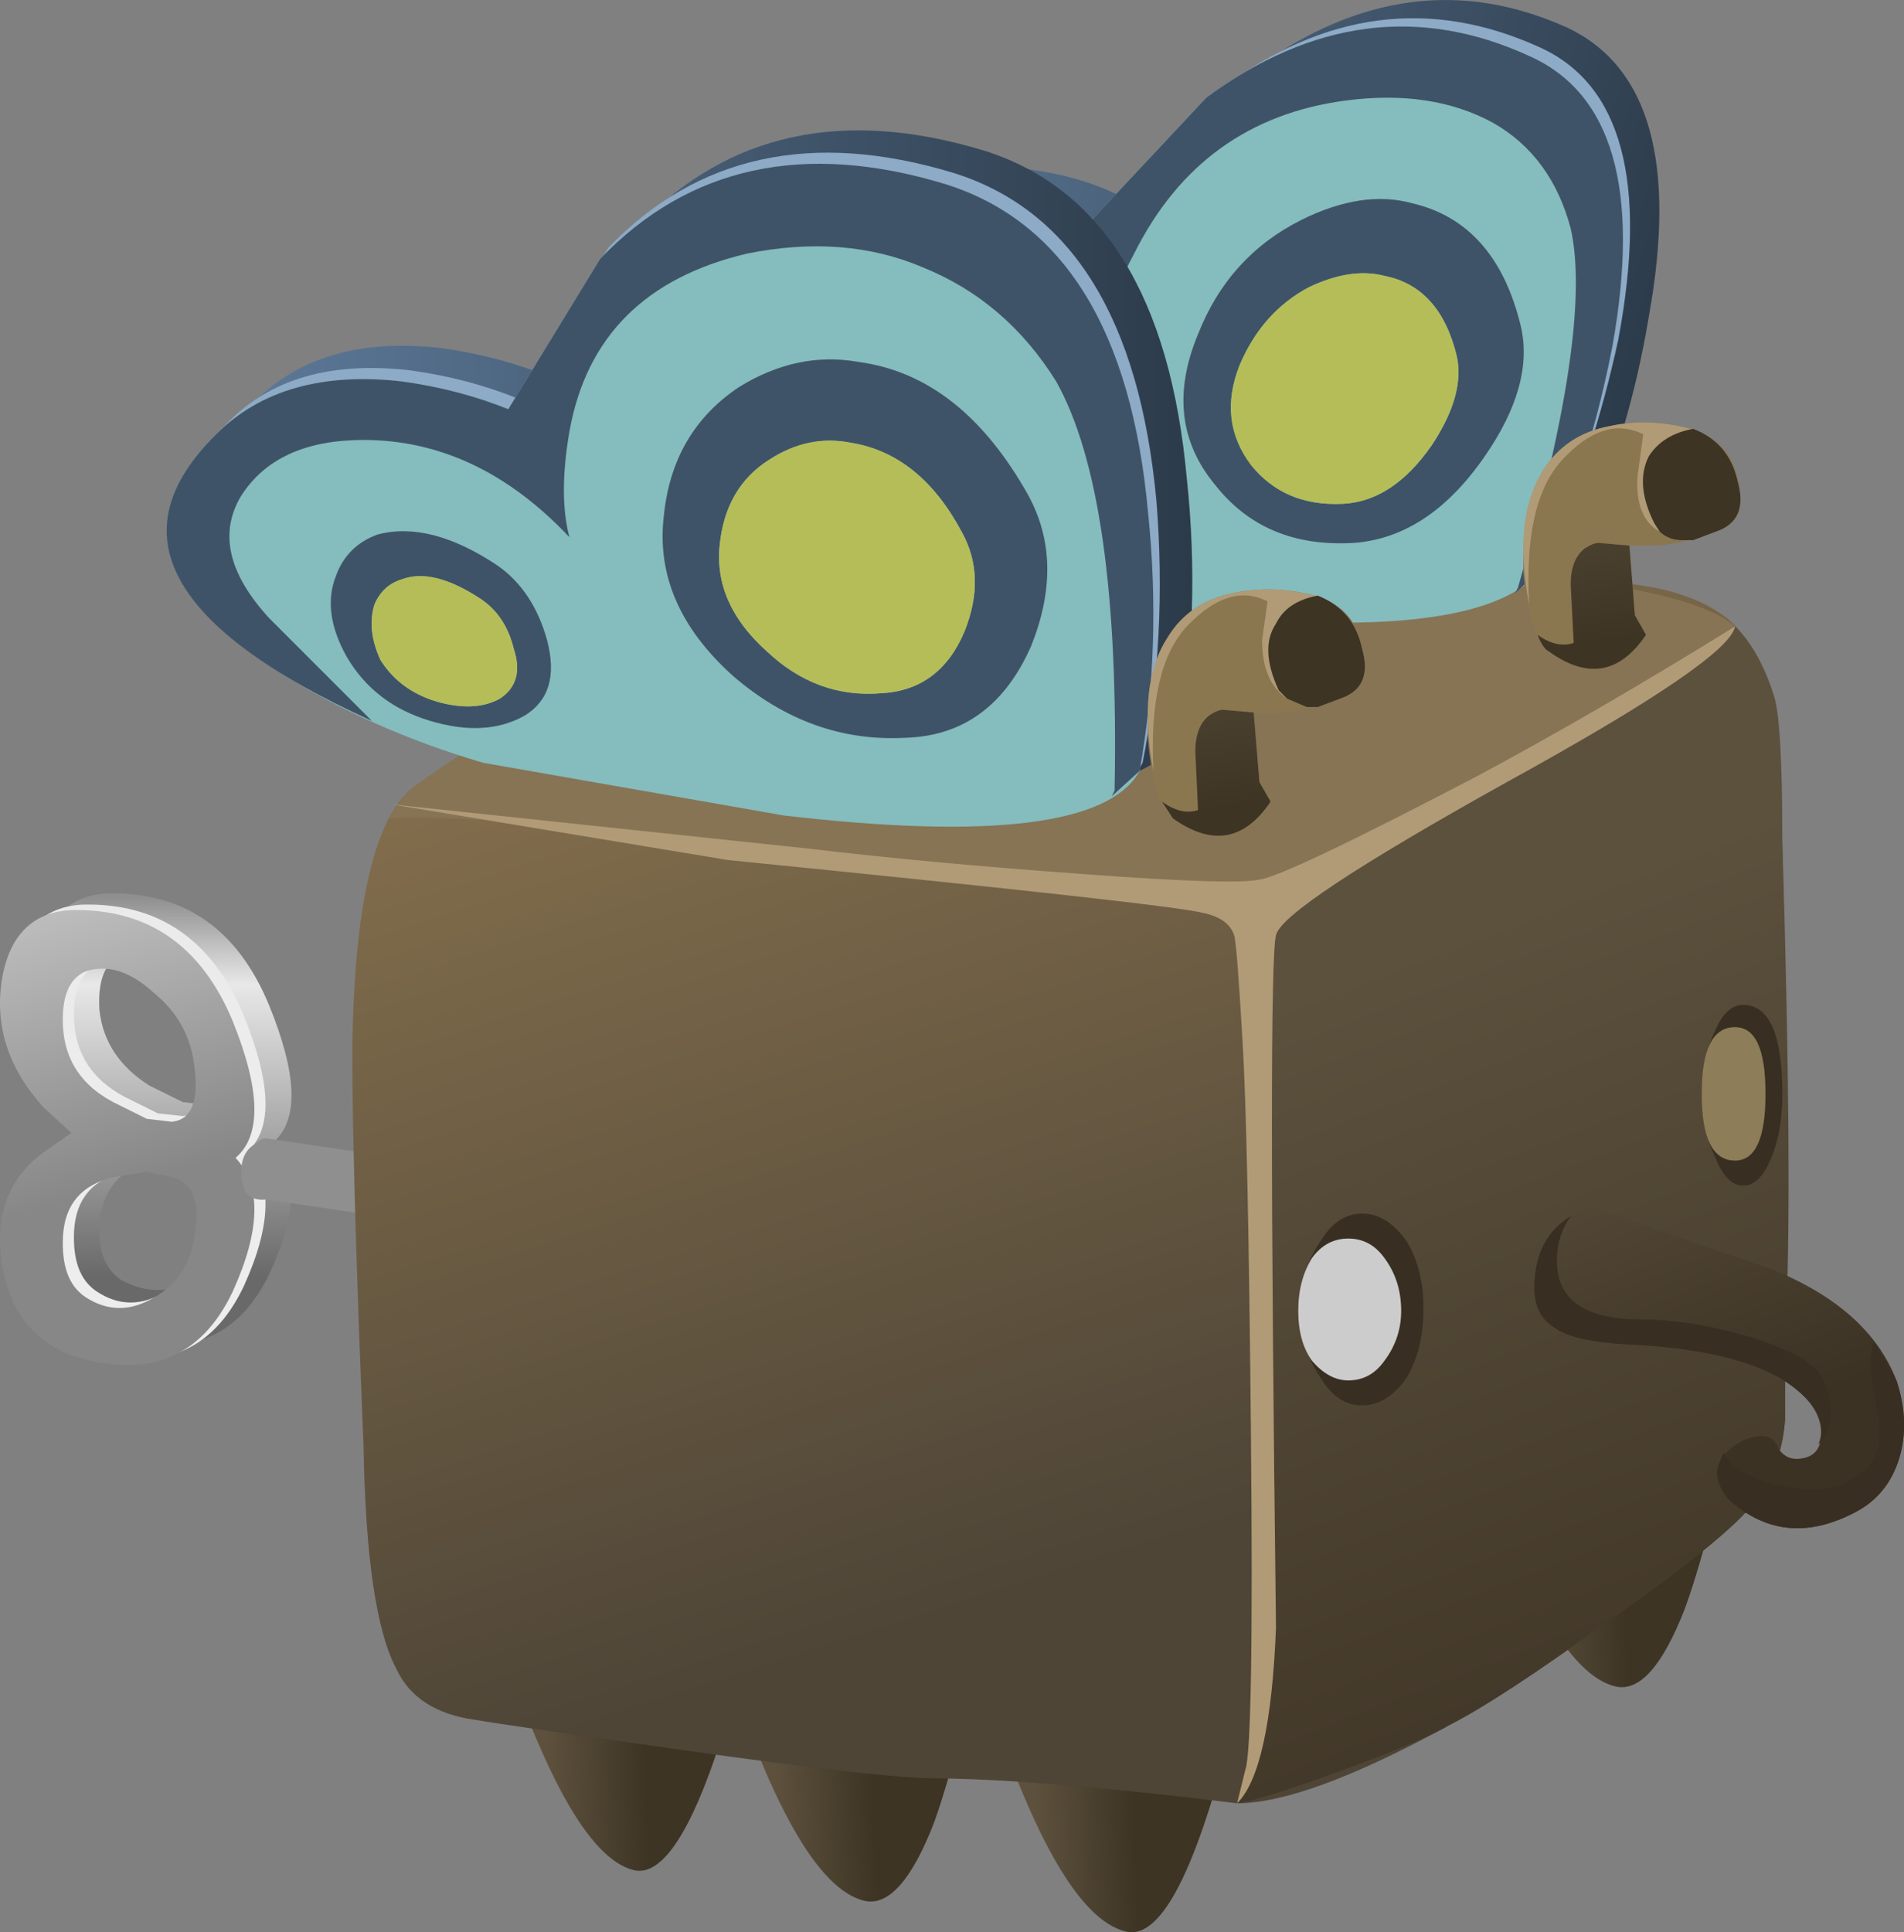 <?xml version="1.0" encoding="UTF-8"?>
<svg version="1.1" viewBox="0 0 34.223 34.718" xml:space="preserve" xmlns="http://www.w3.org/2000/svg">
  <rect x="0" y="0" width="34.223" height="34.718" fill="#808080" stroke="none"/>
  <defs>
    <linearGradient id="ag" x1="9.209" x2="16.034" y1="-16346" y2="-16346" gradientTransform="matrix(0 -.8 .8 -8e-4 13079 9.191)" gradientUnits="userSpaceOnUse">
      <stop stop-color="#8f8f8f" offset="0"/>
      <stop stop-color="#e8e8e8" offset=".228"/>
      <stop stop-color="#696969" offset="1"/>
    </linearGradient>
    <linearGradient id="aa" x1="-1918.7" x2="-1909.5" y1="-13811" y2="-13811" gradientTransform="matrix(.218 -.77 .77 .218 11049 1550.3)" gradientUnits="userSpaceOnUse">
      <stop stop-color="#e8e8e8" offset="0"/>
      <stop stop-color="#ededed" offset="1"/>
    </linearGradient>
    <linearGradient id="u" x1="-1918.7" x2="-1909.5" y1="-13811" y2="-13811" gradientTransform="matrix(.218 -.77 .77 .218 11049 1550.2)" gradientUnits="userSpaceOnUse">
      <stop stop-color="#e8e8e8" offset="0"/>
      <stop stop-color="#878787" offset="1"/>
    </linearGradient>
    <linearGradient id="o" x1="1518.3" x2="1519.7" y1="-17615" y2="-17615" gradientTransform="matrix(-.136 -.788 .788 -.136 14098 -1195.3)" gradientUnits="userSpaceOnUse">
      <stop stop-color="#8f8f8f" offset="0"/>
      <stop stop-color="#e8e8e8" offset=".228"/>
      <stop stop-color="#696969" offset="1"/>
    </linearGradient>
    <linearGradient id="ao" x1="360.37" x2="362.12" y1="319.18" y2="319.18" gradientTransform="matrix(.799 .034 -.034 .799 -269.21 -264.73)" gradientUnits="userSpaceOnUse">
      <stop stop-color="#5d513d" offset="0"/>
      <stop stop-color="#3d3424" offset="1"/>
    </linearGradient>
    <linearGradient id="an" x1="364.44" x2="366.19" y1="318.45" y2="318.45" gradientTransform="matrix(.799 .034 -.034 .799 -269.21 -264.73)" gradientUnits="userSpaceOnUse">
      <stop stop-color="#5d513d" offset="0"/>
      <stop stop-color="#3d3424" offset="1"/>
    </linearGradient>
    <linearGradient id="am" x1="369.11" x2="370.86" y1="317.67" y2="317.67" gradientTransform="matrix(.799 .034 -.034 .799 -269.21 -264.73)" gradientUnits="userSpaceOnUse">
      <stop stop-color="#5d513d" offset="0"/>
      <stop stop-color="#3d3424" offset="1"/>
    </linearGradient>
    <linearGradient id="al" x1="369.35" x2="371.1" y1="323.24" y2="323.24" gradientTransform="matrix(.799 .034 -.034 .799 -269.21 -264.73)" gradientUnits="userSpaceOnUse">
      <stop stop-color="#5d513d" offset="0"/>
      <stop stop-color="#3d3424" offset="1"/>
    </linearGradient>
    <linearGradient id="ak" x1="373.42" x2="375.17" y1="322.49" y2="322.49" gradientTransform="matrix(.799 .034 -.034 .799 -269.21 -264.73)" gradientUnits="userSpaceOnUse">
      <stop stop-color="#5d513d" offset="0"/>
      <stop stop-color="#3d3424" offset="1"/>
    </linearGradient>
    <linearGradient id="aj" x1="378.09" x2="379.85" y1="321.72" y2="321.72" gradientTransform="matrix(.799 .034 -.034 .799 -269.21 -264.73)" gradientUnits="userSpaceOnUse">
      <stop stop-color="#5d513d" offset="0"/>
      <stop stop-color="#3d3424" offset="1"/>
    </linearGradient>
    <linearGradient id="ai" x1="-2105" x2="-2085.8" y1="-13438" y2="-13438" gradientTransform="matrix(.245 -.761 .761 .245 10762 1713)" gradientUnits="userSpaceOnUse">
      <stop stop-color="#89734f" offset="0"/>
      <stop stop-color="#4e4537" offset="1"/>
    </linearGradient>
    <linearGradient id="ah" x1="-2367.8" x2="-2350.8" y1="-12873" y2="-12873" gradientTransform="matrix(.286 -.747 .747 .286 10314 1927.2)" gradientUnits="userSpaceOnUse">
      <stop stop-color="#5c513d" offset="0"/>
      <stop stop-color="#3c3224" offset="1"/>
    </linearGradient>
    <linearGradient id="af" x1="-2361.5" x2="-2354.5" y1="-12866" y2="-12866" gradientTransform="matrix(.286 -.747 .747 .286 10311 1928.8)" gradientUnits="userSpaceOnUse">
      <stop stop-color="#5c513d" offset="0"/>
      <stop stop-color="#3c3224" offset="1"/>
    </linearGradient>
    <clipPath id="ba">
      <path d="m24.629 18.809c-0.082-0.265-0.695-0.48-1.84-0.64-1.148-0.16-2.535-0.227-4.16-0.199-1.789 0.027-3.32 0.16-4.602 0.402-1.254 0.238-1.824 0.504-1.718 0.797 0.132 0.269 0.894 0.48 2.277 0.64 1.414 0.161 2.988 0.2 4.723 0.122 1.574-0.055 2.879-0.2 3.918-0.442 1.015-0.211 1.48-0.437 1.402-0.68z"/>
    </clipPath>
    <clipPath id="az">
      <path d="m-2319.8-1388.2h16.837v37.905h-16.837v-37.905z"/>
    </clipPath>
    <radialGradient id="h" cx="-2311.2" cy="-1366.9" r="8.715" gradientUnits="userSpaceOnUse">
      <stop stop-color="#fff" stop-opacity=".549" offset="0"/>
      <stop stop-color="#fff" stop-opacity="0" offset=".867"/>
      <stop stop-color="#fff" stop-opacity="0" offset="1"/>
    </radialGradient>
    <mask id="n">
      
        <g clip-path="url(#az)">
          <path d="m-2319.8-1388.2h16.837v37.905h-16.837v-37.905z" fill="url(#h)"/>
        </g>
      
    </mask>
    <radialGradient id="g" cx="-2311.2" cy="-1366.9" r="8.715" gradientUnits="userSpaceOnUse">
      <stop offset="0"/>
      <stop offset=".867"/>
      <stop offset="1"/>
    </radialGradient>
    <linearGradient id="ae" x1="-2217.1" x2="-2200.9" y1="-720.89" y2="-720.89" gradientTransform="matrix(.797 -.068 .235 .783 1947.3 437.73)" gradientUnits="userSpaceOnUse">
      <stop stop-color="#5e7b9b" offset="0"/>
      <stop stop-color="#2c3b4a" offset="1"/>
    </linearGradient>
    <clipPath id="ay">
      <path d="m23.188 22.809c-0.215-1.117-0.547-2.183-1-3.199-0.559-0.718-2.161-0.945-4.801-0.679l-3.801 0.601c-1.094 0.32-2.024 0.774-2.797 1.36-1.519 1.117-1.402 2.265 0.359 3.437 0.879 0.563 1.879 0.75 3 0.563 0.559-0.083 1.028-0.227 1.399-0.442l1.801 1.922c1.519 1.117 3.066 1.32 4.64 0.598 1.2-0.532 1.598-1.918 1.2-4.161z"/>
    </clipPath>
    <clipPath id="ax">
      <path d="m-2847.5-10042h18.267v21.792h-18.267v-21.792z"/>
    </clipPath>
    <linearGradient id="ad" x1="-2844.3" x2="-2835.5" y1="-10031" y2="-10031" gradientUnits="userSpaceOnUse">
      <stop stop-color="#fff" stop-opacity=".478" offset="0"/>
      <stop stop-color="#fff" stop-opacity="0" offset="1"/>
    </linearGradient>
    <mask id="m">
      
        <g clip-path="url(#ax)">
          <path d="m-2847.5-10042h18.267v21.792h-18.267v-21.792z" fill="url(#ad)"/>
        </g>
      
    </mask>
    <linearGradient id="ac" x1="-2844.3" x2="-2835.5" y1="-10031" y2="-10031" gradientUnits="userSpaceOnUse">
      <stop stop-color="#fff" offset="0"/>
      <stop stop-color="#fff" offset="1"/>
    </linearGradient>
    <clipPath id="aw">
      <path d="m24.867 18.649c0-0.293-0.238-0.547-0.719-0.757-0.48-0.188-1.066-0.282-1.761-0.282-0.692 0-1.278 0.094-1.758 0.282-0.481 0.21-0.723 0.464-0.723 0.757 0 0.27 0.242 0.508 0.723 0.723 0.48 0.184 1.066 0.277 1.758 0.277 0.695 0 1.281-0.093 1.761-0.277 0.481-0.215 0.719-0.453 0.719-0.723z"/>
    </clipPath>
    <clipPath id="av">
      <path d="m17.765-6.699h7.5v9.08h-7.5v-9.08z"/>
    </clipPath>
    <radialGradient id="f" cx="22" cy="-3.3" r="3.087" gradientUnits="userSpaceOnUse">
      <stop stop-color="#fff" stop-opacity=".377" offset="0"/>
      <stop stop-color="#fff" stop-opacity="0" offset=".867"/>
      <stop stop-color="#fff" stop-opacity="0" offset="1"/>
    </radialGradient>
    <mask id="l">
      
        <g clip-path="url(#av)">
          <path d="m17.765-6.699h7.5v9.08h-7.5v-9.08z" fill="url(#f)"/>
        </g>
      
    </mask>
    <radialGradient id="e" cx="22" cy="-3.3" r="3.087" gradientUnits="userSpaceOnUse">
      <stop offset="0"/>
      <stop offset=".867"/>
      <stop offset="1"/>
    </radialGradient>
    <linearGradient id="ab" x1="-1065.7" x2="-1060.2" y1="-15094" y2="-15094" gradientTransform="matrix(.113 -.792 .792 .113 12098 877.61)" gradientUnits="userSpaceOnUse">
      <stop stop-color="#8a7750" offset="0"/>
      <stop stop-color="#4f4737" offset="1"/>
    </linearGradient>
    <linearGradient id="z" x1="-1088.6" x2="-1086" y1="-15062" y2="-15062" gradientTransform="matrix(.115 -.792 .792 .115 12074 896.17)" gradientUnits="userSpaceOnUse">
      <stop stop-color="#5d513d" offset="0"/>
      <stop stop-color="#3d3424" offset="1"/>
    </linearGradient>
    <linearGradient id="y" x1="-1068.1" x2="-1063.8" y1="-15089" y2="-15089" gradientTransform="matrix(.113 -.792 .792 .113 12094 881.13)" gradientUnits="userSpaceOnUse">
      <stop stop-color="#5d513d" offset="0"/>
      <stop stop-color="#3d3424" offset="1"/>
    </linearGradient>
    <linearGradient id="x" x1="512.77" x2="515.72" y1="-16800" y2="-16800" gradientTransform="matrix(-.047 -.799 .799 -.047 13460 -376.62)" gradientUnits="userSpaceOnUse">
      <stop stop-color="#ccc" offset="0"/>
      <stop stop-color="#8d7d58" offset=".859"/>
      <stop stop-color="#8d7d58" offset="1"/>
    </linearGradient>
    <linearGradient id="w" x1="545.68" x2="548.44" y1="-16826" y2="-16826" gradientTransform="matrix(-.051 -.798 .798 -.051 13486 -406.41)" gradientUnits="userSpaceOnUse">
      <stop stop-color="#ccc" offset="0"/>
      <stop stop-color="#8d7d58" offset=".859"/>
      <stop stop-color="#8d7d58" offset="1"/>
    </linearGradient>
    <clipPath id="au">
      <path d="m19.789 15.731c-0.027-0.293-0.723-0.507-2.082-0.64s-3.012-0.149-4.961-0.039c-1.891 0.105-3.519 0.293-4.879 0.558-1.359 0.266-2.039 0.547-2.039 0.84 0.027 0.293 0.719 0.508 2.078 0.641 1.364 0.133 3.016 0.148 4.961 0.039 1.922-0.106 3.563-0.293 4.922-0.559 1.359-0.269 2.023-0.547 2-0.84z"/>
    </clipPath>
    <clipPath id="at">
      <path d="m-400.24-444.39h18.916v31.133h-18.916v-31.133z"/>
    </clipPath>
    <radialGradient id="d" cx="-390.34" cy="-427.43" r="8.725" gradientUnits="userSpaceOnUse">
      <stop stop-color="#fff" stop-opacity=".549" offset="0"/>
      <stop stop-color="#fff" stop-opacity="0" offset=".867"/>
      <stop stop-color="#fff" stop-opacity="0" offset="1"/>
    </radialGradient>
    <mask id="k">
      
        <g clip-path="url(#at)">
          <path d="m-400.24-444.39h18.916v31.133h-18.916v-31.133z" fill="url(#d)"/>
        </g>
      
    </mask>
    <radialGradient id="c" cx="-390.34" cy="-427.43" r="8.725" gradientUnits="userSpaceOnUse">
      <stop offset="0"/>
      <stop offset=".867"/>
      <stop offset="1"/>
    </radialGradient>
    <linearGradient id="v" x1="-2.237" x2="15.438" y1="-.194" y2="-.194" gradientTransform="matrix(.8 0 0 .8 4.788 21.291)" gradientUnits="userSpaceOnUse">
      <stop stop-color="#5e7b9b" offset="0"/>
      <stop stop-color="#2c3b4a" offset="1"/>
    </linearGradient>
    <clipPath id="as">
      <path d="m6.949 16.809c-1.094 0.321-2.082 0.762-2.961 1.321-1.761 1.121-2.054 2.254-0.879 3.402 0.637 0.637 1.532 0.891 2.68 0.758 0.559-0.078 1.066-0.215 1.52-0.398l1.32 2.16c1.277 1.332 2.933 1.691 4.957 1.078 1.707-0.531 2.684-2.106 2.922-4.719 0.133-1.281 0.094-2.519-0.121-3.719-0.426-0.773-2.133-0.988-5.117-0.64l-4.321 0.757z"/>
    </clipPath>
    <clipPath id="ar">
      <path d="m-3357.5-9074.5h21.69v22.372h-21.69v-22.372z"/>
    </clipPath>
    <linearGradient id="t" x1="-3352.8" x2="-3342.5" y1="-9063.2" y2="-9063.2" gradientUnits="userSpaceOnUse">
      <stop stop-color="#fff" stop-opacity=".478" offset="0"/>
      <stop stop-color="#fff" stop-opacity="0" offset="1"/>
    </linearGradient>
    <mask id="j">
      
        <g clip-path="url(#ar)">
          <path d="m-3357.5-9074.5h21.69v22.372h-21.69v-22.372z" fill="url(#t)"/>
        </g>
      
    </mask>
    <linearGradient id="s" x1="-3352.8" x2="-3342.5" y1="-9063.2" y2="-9063.2" gradientUnits="userSpaceOnUse">
      <stop stop-color="#fff" offset="0"/>
      <stop stop-color="#fff" offset="1"/>
    </linearGradient>
    <clipPath id="aq">
      <path d="m19.469 16.251c0-0.293-0.242-0.535-0.723-0.719-0.476-0.215-1.066-0.32-1.758-0.32-0.668 0-1.254 0.105-1.761 0.32-0.481 0.184-0.719 0.426-0.719 0.719 0 0.266 0.238 0.508 0.719 0.719 0.48 0.187 1.066 0.281 1.761 0.281 0.692 0 1.282-0.094 1.758-0.281 0.481-0.211 0.723-0.453 0.723-0.719z"/>
    </clipPath>
    <clipPath id="ap">
      <path d="m11.515-10.911h7.5v9.08h-7.5v-9.08z"/>
    </clipPath>
    <radialGradient id="b" cx="15.25" cy="-6.3" r="3.087" gradientUnits="userSpaceOnUse">
      <stop stop-color="#fff" stop-opacity=".377" offset="0"/>
      <stop stop-color="#fff" stop-opacity="0" offset=".867"/>
      <stop stop-color="#fff" stop-opacity="0" offset="1"/>
    </radialGradient>
    <mask id="i">
      
        <g clip-path="url(#ap)">
          <path d="m11.515-10.911h7.5v9.08h-7.5v-9.08z" fill="url(#b)"/>
        </g>
      
    </mask>
    <radialGradient id="a" cx="15.25" cy="-6.3" r="3.087" gradientUnits="userSpaceOnUse">
      <stop offset="0"/>
      <stop offset=".867"/>
      <stop offset="1"/>
    </radialGradient>
    <linearGradient id="r" x1="-1063.7" x2="-1058.2" y1="-15101" y2="-15101" gradientTransform="matrix(.113 -.792 .792 .113 12098 877.61)" gradientUnits="userSpaceOnUse">
      <stop stop-color="#8a7750" offset="0"/>
      <stop stop-color="#4f4737" offset="1"/>
    </linearGradient>
    <linearGradient id="q" x1="-1086.6" x2="-1084" y1="-15069" y2="-15069" gradientTransform="matrix(.115 -.792 .792 .115 12074 896.17)" gradientUnits="userSpaceOnUse">
      <stop stop-color="#5d513d" offset="0"/>
      <stop stop-color="#3d3424" offset="1"/>
    </linearGradient>
    <linearGradient id="p" x1="-1066.1" x2="-1061.8" y1="-15096" y2="-15096" gradientTransform="matrix(.113 -.792 .792 .113 12094 881.13)" gradientUnits="userSpaceOnUse">
      <stop stop-color="#5d513d" offset="0"/>
      <stop stop-color="#3d3424" offset="1"/>
    </linearGradient>
  </defs>
  <g transform="matrix(1.25 0 0 -1.25 0 34.718)">
    
      
        
          
            <path d="m3.348 10.212c0.054 0.48-0.067 0.785-0.36 0.918l-0.359 0.039c-0.188 0-0.348-0.024-0.481-0.078-0.425-0.133-0.668-0.426-0.718-0.879-0.028-0.403 0.078-0.68 0.316-0.84 0.348-0.188 0.695-0.188 1.043 0 0.32 0.187 0.508 0.465 0.559 0.84zm-2.762 3.719c0.082 0.64 0.402 0.972 0.961 1 1.094 0.027 1.867-0.508 2.32-1.602 0.403-0.984 0.43-1.637 0.082-1.957 0.348-0.43 0.321-1.066-0.082-1.922-0.453-0.933-1.226-1.226-2.32-0.879-0.559 0.188-0.879 0.613-0.961 1.278-0.106 0.695 0.094 1.226 0.602 1.601l0.359 0.281-0.359 0.36c-0.508 0.558-0.708 1.172-0.602 1.84zm2.762-1.2c-0.051 0.399-0.239 0.735-0.559 1-0.348 0.321-0.695 0.426-1.043 0.321-0.238-0.11-0.344-0.375-0.316-0.801 0.05-0.453 0.293-0.813 0.718-1.082l0.481-0.238 0.359-0.039c0.293 0.027 0.414 0.304 0.36 0.839z" fill="url(#ag)" fill-rule="evenodd"/>
          
        
      
      
        
          
            <path d="m1.789 10.931c-0.453-0.106-0.695-0.387-0.723-0.84-0.023-0.426 0.082-0.719 0.321-0.879 0.32-0.215 0.656-0.215 1 0 0.32 0.183 0.508 0.465 0.562 0.84 0.078 0.48-0.027 0.773-0.32 0.879l-0.359 0.078-0.481-0.078zm-1.601 2.839c0.109 0.641 0.441 0.973 1 1 1.093 0.028 1.867-0.507 2.32-1.601 0.398-0.985 0.414-1.637 0.039-1.957 0.375-0.403 0.359-1.043-0.039-1.922-0.453-0.961-1.227-1.266-2.32-0.918-0.559 0.211-0.895 0.652-1 1.316-0.106 0.696 0.093 1.231 0.601 1.602l0.399 0.281-0.399 0.36c-0.508 0.558-0.707 1.171-0.601 1.839zm1.199 0.118c-0.239-0.106-0.344-0.371-0.321-0.797 0.028-0.481 0.27-0.84 0.723-1.082l0.481-0.239 0.359-0.039c0.293 0.024 0.398 0.305 0.32 0.84-0.054 0.399-0.242 0.731-0.562 1-0.344 0.317-0.68 0.426-1 0.317z" fill="url(#aa)" fill-rule="evenodd"/>
          
        
      
      
        
          
            <path d="m1.629 10.852c-0.453-0.109-0.695-0.386-0.723-0.843-0.023-0.426 0.082-0.719 0.321-0.879 0.32-0.211 0.656-0.211 1 0 0.32 0.187 0.507 0.469 0.562 0.84 0.106 0.507 0 0.8-0.32 0.882l-0.36 0.079-0.48-0.079zm-1.602 2.84c0.106 0.637 0.442 0.973 1 1 1.094 0.024 1.868-0.508 2.321-1.601 0.398-0.989 0.414-1.641 0.039-1.961 0.375-0.399 0.359-1.039-0.039-1.918-0.453-0.961-1.227-1.27-2.321-0.922-0.558 0.215-0.894 0.652-1 1.32-0.105 0.696 0.094 1.227 0.602 1.602l0.398 0.277-0.398 0.363c-0.508 0.559-0.707 1.172-0.602 1.84zm2.762-1.203c-0.055 0.403-0.242 0.735-0.562 1-0.344 0.32-0.68 0.43-1 0.32-0.239-0.105-0.344-0.371-0.321-0.8 0.028-0.477 0.27-0.84 0.723-1.078l0.48-0.239 0.36-0.043c0.293 0.028 0.398 0.309 0.32 0.84z" fill="url(#u)" fill-rule="evenodd"/>
          
        
      
      
        
          
            <path d="m8.148 9.892-4.32 0.64c-0.242-0.027-0.359 0.106-0.359 0.399 0 0.187 0.066 0.32 0.199 0.398 0.055 0.055 0.105 0.082 0.16 0.082l4.32-0.641v-0.878z" fill="url(#o)" fill-rule="evenodd"/>
          
        
      
      
        
          
            <path d="m7.066 4.571 3.723-0.281c-0.586-2.398-1.148-3.531-1.68-3.398-0.64 0.16-1.32 1.386-2.043 3.679z" fill="url(#ao)" fill-rule="evenodd"/>
          
        
      
      
        
          
            <path d="m10.348 4.13 3.718-0.278c-0.265-1.093-0.48-1.855-0.636-2.281-0.321-0.828-0.657-1.199-1-1.121-0.668 0.16-1.364 1.387-2.082 3.68z" fill="url(#an)" fill-rule="evenodd"/>
          
        
      
      
        
          
            <path d="m14.109 3.649 3.719-0.238c-0.558-2.402-1.105-3.535-1.64-3.402-0.668 0.16-1.36 1.375-2.079 3.64z" fill="url(#am)" fill-rule="evenodd"/>
          
        
      
      
        
          
            <path d="m14.109 8.13 3.719-0.278c-0.266-1.093-0.48-1.855-0.64-2.281-0.321-0.828-0.653-1.199-1-1.121-0.668 0.16-1.36 1.387-2.079 3.68z" fill="url(#al)" fill-rule="evenodd"/>
          
        
      
      
        
          
            <path d="m17.387 7.649 3.761-0.238c-0.293-1.148-0.519-1.906-0.679-2.281-0.321-0.824-0.657-1.199-1-1.121-0.668 0.16-1.36 1.375-2.082 3.64z" fill="url(#ak)" fill-rule="evenodd"/>
          
        
      
      
        
          
            <path d="m21.148 7.212 3.719-0.281c-0.265-1.094-0.48-1.852-0.64-2.282-0.321-0.824-0.653-1.199-1-1.117-0.665 0.16-1.36 1.387-2.079 3.68z" fill="url(#aj)" fill-rule="evenodd"/>
          
        
      
      
        
          
            <path d="m18.188 19.931c2.507-0.348 4.054-0.52 4.64-0.52 0.879 0 1.547-0.172 2-0.519 0.293-0.243 0.52-0.614 0.68-1.122 0.078-0.347 0.133-1.867 0.16-4.558 0.027-2.453 0.027-4.016 0-4.68v-1.16c-0.027-0.402-0.148-0.762-0.359-1.082-0.215-0.348-0.934-0.945-2.161-1.801-1.066-0.773-1.839-1.277-2.32-1.519-1.359-0.746-2.375-1.118-3.039-1.118-1.949 0.239-3.441 0.36-4.48 0.36-0.614 0.027-1.762 0.16-3.442 0.398-1.707 0.242-2.719 0.387-3.039 0.442-0.558 0.078-0.933 0.32-1.121 0.718-0.293 0.536-0.453 1.614-0.48 3.239-0.106 2.59-0.161 4.48-0.161 5.683 0.028 2.133 0.336 3.399 0.922 3.797 0.692 0.508 1.918 1.227 3.68 2.16 2.027 1.121 3.32 1.696 3.879 1.723 0.746 0.023 2.293-0.121 4.641-0.441z" fill="url(#ai)" fill-rule="evenodd"/>
          
        
      
      
        
          
            <path d="m25.508 17.77c0.078-0.214 0.121-0.906 0.121-2.078 0.105-3.468 0.117-5.855 0.039-7.16v-1.16c-0.027-0.402-0.148-0.762-0.359-1.082-0.215-0.348-0.934-0.945-2.161-1.801-1.066-0.773-1.839-1.277-2.32-1.519-0.215-0.133-0.719-0.348-1.519-0.641-0.801-0.293-1.309-0.453-1.52-0.477 0.238 0.477 0.359 1.051 0.359 1.719l-0.082 11.199 0.082 0.122c0.133 0.16 0.852 0.558 2.161 1.199 1.492 0.718 2.437 1.215 2.839 1.48 1.122 0.719 1.719 1.121 1.801 1.199 0.239-0.238 0.426-0.574 0.559-1z" fill="url(#ah)" fill-rule="evenodd"/>
          
        
      
      <path d="m23.707 17.809c-0.398-0.238-1.426-0.773-3.078-1.597-1.52-0.723-2.348-1.16-2.481-1.32-0.746 0.05-3.082 0.292-7 0.718-2.988 0.321-4.839 0.453-5.562 0.399 0.137 0.215 0.269 0.375 0.402 0.48 0.692 0.508 1.918 1.227 3.68 2.16 2.027 1.121 3.32 1.696 3.879 1.723 1.84 0.078 4.933-0.242 9.281-0.961 1.121-0.16 1.824-0.375 2.121-0.641-0.297-0.293-0.707-0.613-1.242-0.961z" fill="#877454" fill-rule="evenodd"/>
      
        
          
            <path d="m27.27 7.931c0.132-0.399 0.144-0.774 0.039-1.122-0.106-0.343-0.309-0.597-0.602-0.757-0.691-0.375-1.305-0.321-1.84 0.16-0.215 0.238-0.238 0.453-0.078 0.64 0.16 0.184 0.348 0.278 0.559 0.278 0.105 0 0.187-0.067 0.238-0.199 0.082-0.106 0.187-0.145 0.32-0.122 0.188 0.028 0.282 0.149 0.282 0.36 0 0.215-0.106 0.414-0.321 0.601-0.453 0.399-1.281 0.625-2.48 0.68-0.504 0.027-0.852 0.106-1.039 0.242-0.215 0.133-0.309 0.36-0.282 0.68 0.028 0.32 0.137 0.57 0.321 0.758 0.16 0.187 0.336 0.281 0.519 0.281l2.563-0.879c0.933-0.375 1.531-0.906 1.801-1.601z" fill="url(#af)" fill-rule="evenodd"/>
          
        
      
      <path d="m22.586 10.29c-0.133-0.188-0.199-0.398-0.199-0.641 0-0.558 0.402-0.84 1.199-0.84 0.453 0 0.961-0.078 1.523-0.238 0.637-0.187 1.012-0.402 1.118-0.64 0.16-0.399 0.136-0.707-0.079-0.922 0.106 0.269 0.012 0.523-0.281 0.761-0.453 0.399-1.281 0.625-2.48 0.68-0.504 0.027-0.852 0.106-1.039 0.242-0.215 0.133-0.309 0.36-0.282 0.68 0.028 0.426 0.204 0.73 0.52 0.918z" fill="#382f22" fill-rule="evenodd"/>
      <path d="m27.27 7.931c0.132-0.399 0.144-0.774 0.039-1.122-0.106-0.343-0.309-0.597-0.602-0.757-0.691-0.375-1.305-0.321-1.84 0.16-0.187 0.211-0.215 0.437-0.078 0.68 0.106-0.215 0.387-0.375 0.84-0.481 0.453-0.082 0.801-0.039 1.039 0.121 0.32 0.184 0.426 0.52 0.32 1-0.105 0.477-0.121 0.797-0.039 0.957l0.321-0.558z" fill="#382f22" fill-rule="evenodd"/>
      
        <g clip-path="url(#ba)">
          <g transform="matrix(.79 -.124 -.042 -.126 1787 -440.49)">
            <g mask="url(#n)">
              <path d="m24.629 18.809c-0.082-0.265-0.695-0.48-1.84-0.64-1.148-0.16-2.535-0.227-4.16-0.199-1.789 0.027-3.32 0.16-4.602 0.402-1.254 0.238-1.824 0.504-1.718 0.797 0.132 0.269 0.894 0.48 2.277 0.64 1.414 0.161 2.988 0.2 4.723 0.122 1.574-0.055 2.879-0.2 3.918-0.442 1.015-0.211 1.48-0.437 1.402-0.68z" fill="url(#g)" fill-rule="evenodd"/>
            </g>
          </g>
        </g>
      
      
        
          
            <path d="m23.707 23.212c-0.187-1.121-0.504-2.188-0.961-3.203-0.558-0.692-2.133-0.907-4.719-0.637l-3.718 0.637c-1.094 0.347-2.016 0.8-2.762 1.363-1.465 1.117-1.344 2.254 0.359 3.398 0.883 0.559 1.867 0.747 2.961 0.559 0.535-0.078 0.988-0.227 1.36-0.437l1.8 1.878c1.493 1.094 3 1.293 4.52 0.602 1.176-0.563 1.562-1.949 1.16-4.16z" fill="url(#ae)" fill-rule="evenodd"/>
          
        
      
      <path d="m23.27 22.892c-0.243-1.122-0.59-2.188-1.043-3.2-0.559-0.722-2.133-0.933-4.719-0.64l-3.719 0.64c-1.094 0.317-2.027 0.774-2.801 1.36-1.519 1.117-1.402 2.254 0.36 3.398 0.879 0.586 1.879 0.785 3 0.602 0.558-0.082 1.027-0.227 1.398-0.442l1.801 1.879c1.492 1.121 3.027 1.32 4.601 0.602 1.172-0.535 1.547-1.934 1.122-4.199z" fill="#8daac6" fill-rule="evenodd"/>
      <path d="m23.188 22.809c-0.215-1.117-0.547-2.183-1-3.199-0.559-0.718-2.161-0.945-4.801-0.679l-3.801 0.601c-1.094 0.32-2.024 0.774-2.797 1.36-1.519 1.117-1.402 2.265 0.359 3.437 0.879 0.563 1.879 0.75 3 0.563 0.559-0.083 1.028-0.227 1.399-0.442l1.801 1.922c1.519 1.117 3.066 1.32 4.64 0.598 1.2-0.532 1.598-1.918 1.2-4.161z" fill="#85bcbd" fill-rule="evenodd"/>
      <path d="m21.789 19.251 0.039 0.078c0.719 2.48 0.973 4.203 0.758 5.16-0.184 0.695-0.559 1.203-1.117 1.52-0.586 0.32-1.293 0.429-2.121 0.32-1.387-0.184-2.399-0.918-3.039-2.199-0.188-0.344-0.321-0.692-0.403-1.039-0.051-0.16-0.078-0.293-0.078-0.399-0.133 0.211-0.348 0.438-0.64 0.68-0.536 0.48-1.149 0.73-1.84 0.758-0.879 0.027-1.586-0.211-2.121-0.719-0.559-0.559-0.625-1.16-0.2-1.801l1.121-1.48c-1.121 0.535-1.839 1.109-2.16 1.722-0.453 0.825-0.066 1.653 1.16 2.477 0.879 0.563 1.879 0.75 3 0.563 0.559-0.083 1.028-0.227 1.399-0.442l1.801 1.922c1.519 1.117 3.066 1.32 4.64 0.598 1.2-0.532 1.598-1.918 1.2-4.161-0.215-1.117-0.547-2.183-1-3.199l-0.399-0.359z" fill="#3f5368" fill-rule="evenodd"/>
      <path d="m20.586 21.372c0.32 0.48 0.441 0.906 0.363 1.277-0.16 0.668-0.508 1.055-1.043 1.16-0.32 0.083-0.679 0.028-1.078-0.16-0.453-0.238-0.785-0.613-1-1.117-0.215-0.535-0.16-1.015 0.16-1.441 0.321-0.399 0.758-0.586 1.321-0.559 0.48 0.024 0.906 0.305 1.277 0.84zm-1.879 3.238c0.586 0.293 1.121 0.375 1.602 0.242 0.8-0.187 1.32-0.777 1.558-1.761 0.133-0.559-0.039-1.188-0.519-1.879-0.536-0.774-1.16-1.188-1.879-1.242-0.856-0.051-1.52 0.226-2 0.839-0.508 0.614-0.586 1.336-0.242 2.161 0.293 0.746 0.789 1.293 1.48 1.64z" fill="#3f5368" fill-rule="evenodd"/>
      <path d="m19.906 23.809c0.535-0.105 0.883-0.492 1.043-1.16 0.078-0.371-0.043-0.797-0.363-1.277-0.371-0.535-0.797-0.816-1.277-0.84-0.563-0.027-1 0.16-1.321 0.559-0.32 0.426-0.375 0.906-0.16 1.441 0.215 0.504 0.547 0.879 1 1.117 0.399 0.188 0.758 0.243 1.078 0.16z" fill="#b5bd58" fill-rule="evenodd"/>
      <path d="m14.586 21.169c0 0.297-0.094 0.523-0.277 0.683-0.321 0.29-0.668 0.399-1.039 0.317-0.215-0.051-0.403-0.172-0.563-0.36-0.187-0.238-0.238-0.503-0.16-0.8 0.082-0.317 0.293-0.532 0.641-0.637 0.32-0.109 0.64-0.082 0.96 0.078 0.266 0.16 0.414 0.402 0.438 0.719zm0.121 1.16c0.293-0.238 0.43-0.598 0.402-1.078-0.027-0.481-0.254-0.828-0.679-1.039-0.453-0.242-0.938-0.281-1.442-0.121-0.535 0.187-0.851 0.508-0.961 0.961-0.078 0.425 0 0.812 0.243 1.16 0.238 0.293 0.519 0.48 0.839 0.558 0.559 0.133 1.094-0.011 1.598-0.441z" fill="#3f5368" fill-rule="evenodd"/>
      <path d="m14.309 21.852c0.183-0.16 0.277-0.386 0.277-0.683-0.024-0.317-0.172-0.559-0.438-0.719-0.32-0.16-0.64-0.187-0.96-0.078-0.348 0.105-0.559 0.32-0.641 0.637-0.078 0.297-0.027 0.562 0.16 0.8 0.16 0.188 0.348 0.309 0.563 0.36 0.371 0.082 0.718-0.027 1.039-0.317z" fill="#b5bd58" fill-rule="evenodd"/>
      
        <g clip-path="url(#ay)">
          <g transform="matrix(.467 -.65 .747 .331 8836 1500.7)">
            <g mask="url(#m)">
              <path d="m23.188 22.809c-0.215-1.117-0.547-2.183-1-3.199-0.559-0.718-2.161-0.945-4.801-0.679l-3.801 0.601c-1.094 0.32-2.024 0.774-2.797 1.36-1.519 1.117-1.402 2.265 0.359 3.437 0.879 0.563 1.879 0.75 3 0.563 0.559-0.083 1.028-0.227 1.399-0.442l1.801 1.922c1.519 1.117 3.066 1.32 4.64 0.598 1.2-0.532 1.598-1.918 1.2-4.161z" fill="url(#ac)" fill-rule="evenodd"/>
            </g>
          </g>
        </g>
      
      
        <g clip-path="url(#aw)">
          <g transform="matrix(.8 0 0 -.33 4.788 17.561)">
            <g mask="url(#l)">
              <path d="m24.867 18.649c0-0.293-0.238-0.547-0.719-0.757-0.48-0.188-1.066-0.282-1.761-0.282-0.692 0-1.278 0.094-1.758 0.282-0.481 0.21-0.723 0.464-0.723 0.757 0 0.27 0.242 0.508 0.723 0.723 0.48 0.184 1.066 0.277 1.758 0.277 0.695 0 1.281-0.093 1.761-0.277 0.481-0.215 0.719-0.453 0.719-0.723z" fill="url(#e)" fill-rule="evenodd"/>
            </g>
          </g>
        </g>
      
      
        
          
            <path d="m22.27 18.411c-0.188 0.133-0.309 0.508-0.364 1.121-0.023 0.637 0.067 1.133 0.282 1.477 0.214 0.347 0.535 0.562 0.96 0.64 0.372 0.082 0.758 0.067 1.161-0.039 0.371-0.105 0.597-0.347 0.679-0.718 0.106-0.403 0-0.653-0.32-0.762-0.266-0.106-0.547-0.172-0.84-0.199h-0.398l0.078-1 0.16-0.282c-0.375-0.558-0.84-0.64-1.398-0.238z" fill="url(#ab)" fill-rule="evenodd"/>
          
        
      
      <path d="m24.348 21.61c-0.293-0.051-0.508-0.187-0.641-0.398-0.133-0.27-0.105-0.586 0.082-0.961l0.078-0.121c-0.238 0.133-0.347 0.402-0.32 0.801l0.082 0.601c-0.375 0.184-0.762 0.067-1.16-0.363-0.375-0.399-0.535-1.094-0.481-2.078-0.16 0.828-0.093 1.465 0.2 1.918 0.214 0.347 0.535 0.562 0.96 0.64 0.372 0.082 0.758 0.067 1.161-0.039h0.039z" fill="#b19b76" fill-rule="evenodd"/>
      <path d="m24.348 21.61c0.347-0.133 0.558-0.386 0.64-0.758 0.106-0.375 0-0.617-0.32-0.722l-0.32-0.121h-0.16c-0.133 0-0.239 0.043-0.321 0.121l-0.078 0.121c-0.187 0.371-0.215 0.691-0.082 0.961 0.133 0.211 0.348 0.344 0.641 0.398z" fill="#b19b76" fill-rule="evenodd"/>
      
        
          
            <path d="m24.348 21.61c0.347-0.133 0.558-0.386 0.64-0.758 0.106-0.375 0-0.617-0.32-0.722l-0.32-0.121h-0.16c-0.133 0-0.239 0.043-0.321 0.121l-0.078 0.121c-0.187 0.371-0.215 0.691-0.082 0.961 0.133 0.211 0.348 0.344 0.641 0.398z" fill="url(#z)" fill-rule="evenodd"/>
          
        
      
      
        
          
            <path d="m23.508 18.931 0.16-0.282c-0.375-0.558-0.84-0.64-1.398-0.238-0.055 0.027-0.11 0.106-0.161 0.238 0.184-0.132 0.36-0.172 0.52-0.117l-0.043 0.84c0 0.238 0.066 0.414 0.203 0.52 0.078 0.05 0.145 0.078 0.199 0.078l0.442-0.039 0.078-1z" fill="url(#y)" fill-rule="evenodd"/>
          
        
      
      <path d="m20.469 8.97c0-0.399-0.082-0.735-0.242-1-0.184-0.266-0.399-0.399-0.641-0.399-0.238 0-0.438 0.133-0.598 0.399-0.187 0.265-0.281 0.601-0.281 1 0 0.375 0.094 0.695 0.281 0.961 0.16 0.265 0.36 0.398 0.598 0.398 0.242 0 0.453-0.133 0.641-0.398 0.16-0.266 0.242-0.586 0.242-0.961z" fill="#382f22" fill-rule="evenodd"/>
      
        
          
            <path d="m20.148 8.931c0-0.266-0.082-0.508-0.242-0.719-0.133-0.188-0.304-0.281-0.519-0.281-0.184 0-0.36 0.093-0.52 0.281-0.133 0.183-0.199 0.426-0.199 0.719s0.066 0.546 0.199 0.761c0.133 0.184 0.309 0.278 0.52 0.278 0.215 0 0.386-0.094 0.519-0.278 0.16-0.215 0.242-0.468 0.242-0.761z" fill="url(#x)" fill-rule="evenodd"/>
          
        
      
      <path d="m25.629 12.052c0-0.375-0.055-0.68-0.16-0.922-0.106-0.266-0.242-0.399-0.403-0.399-0.16 0-0.293 0.133-0.398 0.399-0.133 0.265-0.199 0.574-0.199 0.922 0 0.343 0.066 0.652 0.199 0.918 0.105 0.242 0.238 0.359 0.398 0.359 0.375 0 0.563-0.426 0.563-1.277z" fill="#382f22" fill-rule="evenodd"/>
      
        
          
            <path d="m25.387 12.052c0-0.641-0.145-0.961-0.438-0.961-0.32 0-0.48 0.32-0.48 0.961 0 0.64 0.16 0.957 0.48 0.957 0.293 0 0.438-0.317 0.438-0.957z" fill="url(#w)" fill-rule="evenodd"/>
          
        
      
      <path d="m24.949 18.77c-0.054-0.32-1.148-1.066-3.281-2.238-2.16-1.203-3.266-1.933-3.32-2.203-0.078-0.293-0.078-3.613 0-9.957-0.055-1.363-0.239-2.203-0.559-2.52l0.117 0.477c0.082 0.215 0.11 1.816 0.082 4.801-0.027 2.879-0.066 4.773-0.121 5.679-0.055 0.934-0.094 1.442-0.121 1.52-0.051 0.16-0.199 0.27-0.437 0.32-0.293 0.082-2.575 0.336-6.84 0.762l-4.84 0.801 6.039-0.641c1.121-0.133 2.414-0.254 3.879-0.359 1.469-0.11 2.32-0.137 2.562-0.082 0.239 0.027 1.278 0.519 3.118 1.48 1.148 0.614 2.386 1.332 3.722 2.16z" fill="#b19b76" fill-rule="evenodd"/>
      
        <g clip-path="url(#au)">
          <g transform="matrix(.799 -.04 -.006 -.12 322.12 -51.047)">
            <g mask="url(#k)">
              <path d="m19.789 15.731c-0.027-0.293-0.723-0.507-2.082-0.64s-3.012-0.149-4.961-0.039c-1.891 0.105-3.519 0.293-4.879 0.558-1.359 0.266-2.039 0.547-2.039 0.84 0.027 0.293 0.719 0.508 2.078 0.641 1.364 0.133 3.016 0.148 4.961 0.039 1.922-0.106 3.563-0.293 4.922-0.559 1.359-0.269 2.023-0.547 2-0.84z" fill="url(#c)" fill-rule="evenodd"/>
            </g>
          </g>
        </g>
      
      
        
          
            <path d="m7.508 17.29c-1.094 0.32-2.078 0.762-2.961 1.32-1.758 1.121-2.055 2.254-0.879 3.399 0.641 0.64 1.535 0.894 2.68 0.761 0.558-0.078 1.066-0.214 1.519-0.398l1.321 2.16c1.281 1.332 2.933 1.692 4.96 1.078 1.707-0.535 2.68-2.105 2.918-4.718 0.137-1.282 0.094-2.52-0.117-3.723-0.429-0.774-2.137-0.985-5.121-0.637l-4.32 0.758z" fill="url(#v)" fill-rule="evenodd"/>
          
        
      
      <path d="m7.109 16.97c-1.093 0.32-2.082 0.761-2.961 1.32-1.761 1.121-2.054 2.254-0.878 3.402 0.613 0.637 1.492 0.891 2.636 0.758 0.563-0.078 1.067-0.215 1.524-0.398l1.316 2.16c1.281 1.332 2.934 1.691 4.961 1.078 1.707-0.531 2.68-2.106 2.922-4.719 0.105-1.308 0.039-2.562-0.199-3.762-0.43-0.773-2.11-0.984-5.043-0.64l-4.278 0.801z" fill="#8daac6" fill-rule="evenodd"/>
      <path d="m6.949 16.809c-1.094 0.321-2.082 0.762-2.961 1.321-1.761 1.121-2.054 2.254-0.879 3.402 0.637 0.637 1.532 0.891 2.68 0.758 0.559-0.078 1.066-0.215 1.52-0.398l1.32 2.16c1.277 1.332 2.933 1.691 4.957 1.078 1.707-0.531 2.684-2.106 2.922-4.719 0.133-1.281 0.094-2.519-0.121-3.719-0.426-0.773-2.133-0.988-5.117-0.64l-4.321 0.757z" fill="#85bcbd" fill-rule="evenodd"/>
      <path d="m13.27 23.931c-0.75 0.32-1.59 0.386-2.524 0.199-1.465-0.344-2.316-1.199-2.558-2.559-0.106-0.613-0.106-1.121 0-1.519-0.879 0.933-1.868 1.398-2.961 1.398-0.825 0-1.415-0.266-1.758-0.801-0.321-0.531-0.188-1.117 0.398-1.757l1.481-1.481c-2.934 1.332-3.68 2.707-2.239 4.121 0.637 0.637 1.532 0.891 2.68 0.758 0.559-0.078 1.066-0.215 1.52-0.398l1.32 2.16c1.277 1.332 2.933 1.691 4.957 1.078 1.707-0.531 2.684-2.106 2.922-4.719 0.133-1.281 0.094-2.519-0.121-3.719l-0.399-0.363 0.039 0.082c0.055 2.828-0.226 4.785-0.839 5.879-0.481 0.773-1.122 1.32-1.918 1.641z" fill="#3f5368" fill-rule="evenodd"/>
      <path d="m11.027 18.411c0.481-0.453 1.028-0.652 1.641-0.602 0.559 0.028 0.961 0.321 1.199 0.883 0.215 0.532 0.199 1.012-0.039 1.438-0.398 0.746-0.933 1.176-1.601 1.281-0.399 0.078-0.786 0-1.161-0.242-0.425-0.266-0.664-0.68-0.718-1.238-0.055-0.559 0.172-1.067 0.679-1.52zm3.762 2.238c0.348-0.64 0.359-1.359 0.039-2.16-0.375-0.851-0.973-1.293-1.801-1.32-0.906-0.051-1.734 0.242-2.48 0.883-0.774 0.691-1.106 1.465-1 2.32 0.082 0.797 0.441 1.414 1.082 1.84 0.559 0.344 1.133 0.465 1.719 0.359 0.988-0.133 1.8-0.773 2.441-1.922z" fill="#3f5368" fill-rule="evenodd"/>
      <path d="m12.227 21.411c0.668-0.105 1.203-0.535 1.601-1.281 0.238-0.426 0.254-0.906 0.039-1.438-0.238-0.562-0.64-0.855-1.199-0.883-0.613-0.05-1.16 0.149-1.641 0.602-0.507 0.453-0.734 0.961-0.679 1.52 0.054 0.558 0.293 0.972 0.718 1.238 0.375 0.242 0.762 0.32 1.161 0.242z" fill="#b5bd58" fill-rule="evenodd"/>
      <path d="m7.387 18.45c-0.078 0.32-0.239 0.559-0.481 0.719-0.453 0.297-0.824 0.387-1.117 0.281-0.187-0.055-0.32-0.172-0.402-0.359-0.078-0.239-0.051-0.508 0.082-0.801 0.183-0.293 0.453-0.492 0.801-0.598 0.371-0.109 0.679-0.093 0.918 0.039 0.242 0.161 0.304 0.399 0.199 0.719zm-0.239 1.199c0.344-0.238 0.586-0.597 0.719-1.078 0.133-0.508 0.028-0.867-0.32-1.082-0.371-0.211-0.824-0.238-1.359-0.078-0.536 0.16-0.934 0.465-1.2 0.918-0.242 0.43-0.293 0.816-0.16 1.16 0.106 0.297 0.309 0.496 0.602 0.602 0.504 0.133 1.078-0.016 1.718-0.442z" fill="#3f5368" fill-rule="evenodd"/>
      <path d="m6.906 19.169c0.242-0.16 0.403-0.399 0.481-0.719 0.105-0.32 0.043-0.558-0.199-0.719-0.239-0.132-0.547-0.148-0.918-0.039-0.348 0.106-0.618 0.305-0.801 0.598-0.133 0.293-0.16 0.562-0.082 0.801 0.082 0.187 0.215 0.304 0.402 0.359 0.293 0.106 0.664 0.016 1.117-0.281z" fill="#b5bd58" fill-rule="evenodd"/>
      
        <g clip-path="url(#as)">
          <g transform="matrix(.52 -.608 .608 .52 7258.4 2702.9)">
            <g mask="url(#j)">
              <path d="m6.949 16.809c-1.094 0.321-2.082 0.762-2.961 1.321-1.761 1.121-2.054 2.254-0.879 3.402 0.637 0.637 1.532 0.891 2.68 0.758 0.559-0.078 1.066-0.215 1.52-0.398l1.32 2.16c1.277 1.332 2.933 1.691 4.957 1.078 1.707-0.531 2.684-2.106 2.922-4.719 0.133-1.281 0.094-2.519-0.121-3.719-0.426-0.773-2.133-0.988-5.117-0.64l-4.321 0.757z" fill="url(#s)" fill-rule="evenodd"/>
            </g>
          </g>
        </g>
      
      
        <g clip-path="url(#aq)">
          <g transform="matrix(.8 0 0 -.33 4.788 14.169)">
            <g mask="url(#i)">
              <path d="m19.469 16.251c0-0.293-0.242-0.535-0.723-0.719-0.476-0.215-1.066-0.32-1.758-0.32-0.668 0-1.254 0.105-1.761 0.32-0.481 0.184-0.719 0.426-0.719 0.719 0 0.266 0.238 0.508 0.719 0.719 0.48 0.187 1.066 0.281 1.761 0.281 0.692 0 1.282-0.094 1.758-0.281 0.481-0.211 0.723-0.453 0.723-0.719z" fill="url(#a)" fill-rule="evenodd"/>
            </g>
          </g>
        </g>
      
      
        
          
            <path d="m19.586 18.489c0.109-0.398 0-0.652-0.316-0.758-0.27-0.105-0.547-0.172-0.84-0.199h-0.403l0.082-1 0.161-0.281c-0.375-0.559-0.84-0.641-1.403-0.242-0.187 0.16-0.305 0.535-0.359 1.121-0.028 0.64 0.066 1.133 0.281 1.48 0.211 0.348 0.531 0.559 0.957 0.641 0.375 0.078 0.762 0.066 1.16-0.039 0.375-0.11 0.602-0.348 0.68-0.723z" fill="url(#r)" fill-rule="evenodd"/>
          
        
      
      <path d="m18.949 19.212c-0.297-0.055-0.496-0.188-0.601-0.403-0.16-0.238-0.149-0.558 0.039-0.957l0.121-0.121c-0.238 0.161-0.36 0.438-0.36 0.84l0.079 0.559c-0.372 0.187-0.758 0.066-1.161-0.36-0.371-0.398-0.531-1.093-0.48-2.078-0.156 0.825-0.094 1.465 0.203 1.918 0.211 0.348 0.531 0.559 0.957 0.641 0.375 0.078 0.762 0.066 1.16-0.039h0.043z" fill="#b19b76" fill-rule="evenodd"/>
      <path d="m18.949 19.212c0.344-0.137 0.559-0.387 0.637-0.762 0.109-0.375 0-0.613-0.316-0.719l-0.321-0.121h-0.16l-0.281 0.121-0.121 0.121c-0.184 0.399-0.199 0.719-0.039 0.957 0.105 0.215 0.304 0.348 0.601 0.403z" fill="#b19b76" fill-rule="evenodd"/>
      
        
          
            <path d="m18.949 19.212c0.344-0.137 0.559-0.387 0.637-0.762 0.109-0.375 0-0.613-0.316-0.719l-0.321-0.121h-0.16l-0.281 0.121-0.121 0.121c-0.184 0.399-0.199 0.719-0.039 0.957 0.105 0.215 0.304 0.348 0.601 0.403z" fill="url(#q)" fill-rule="evenodd"/>
          
        
      
      
        
          
            <path d="m16.867 16.009-0.16 0.242c0.188-0.133 0.359-0.176 0.52-0.121l-0.039 0.84c0 0.242 0.066 0.414 0.199 0.519 0.082 0.055 0.148 0.082 0.199 0.082l0.441-0.039 0.082-1 0.161-0.281c-0.375-0.559-0.84-0.641-1.403-0.242z" fill="url(#p)" fill-rule="evenodd"/>
          
        
      
    
  </g>
</svg>
